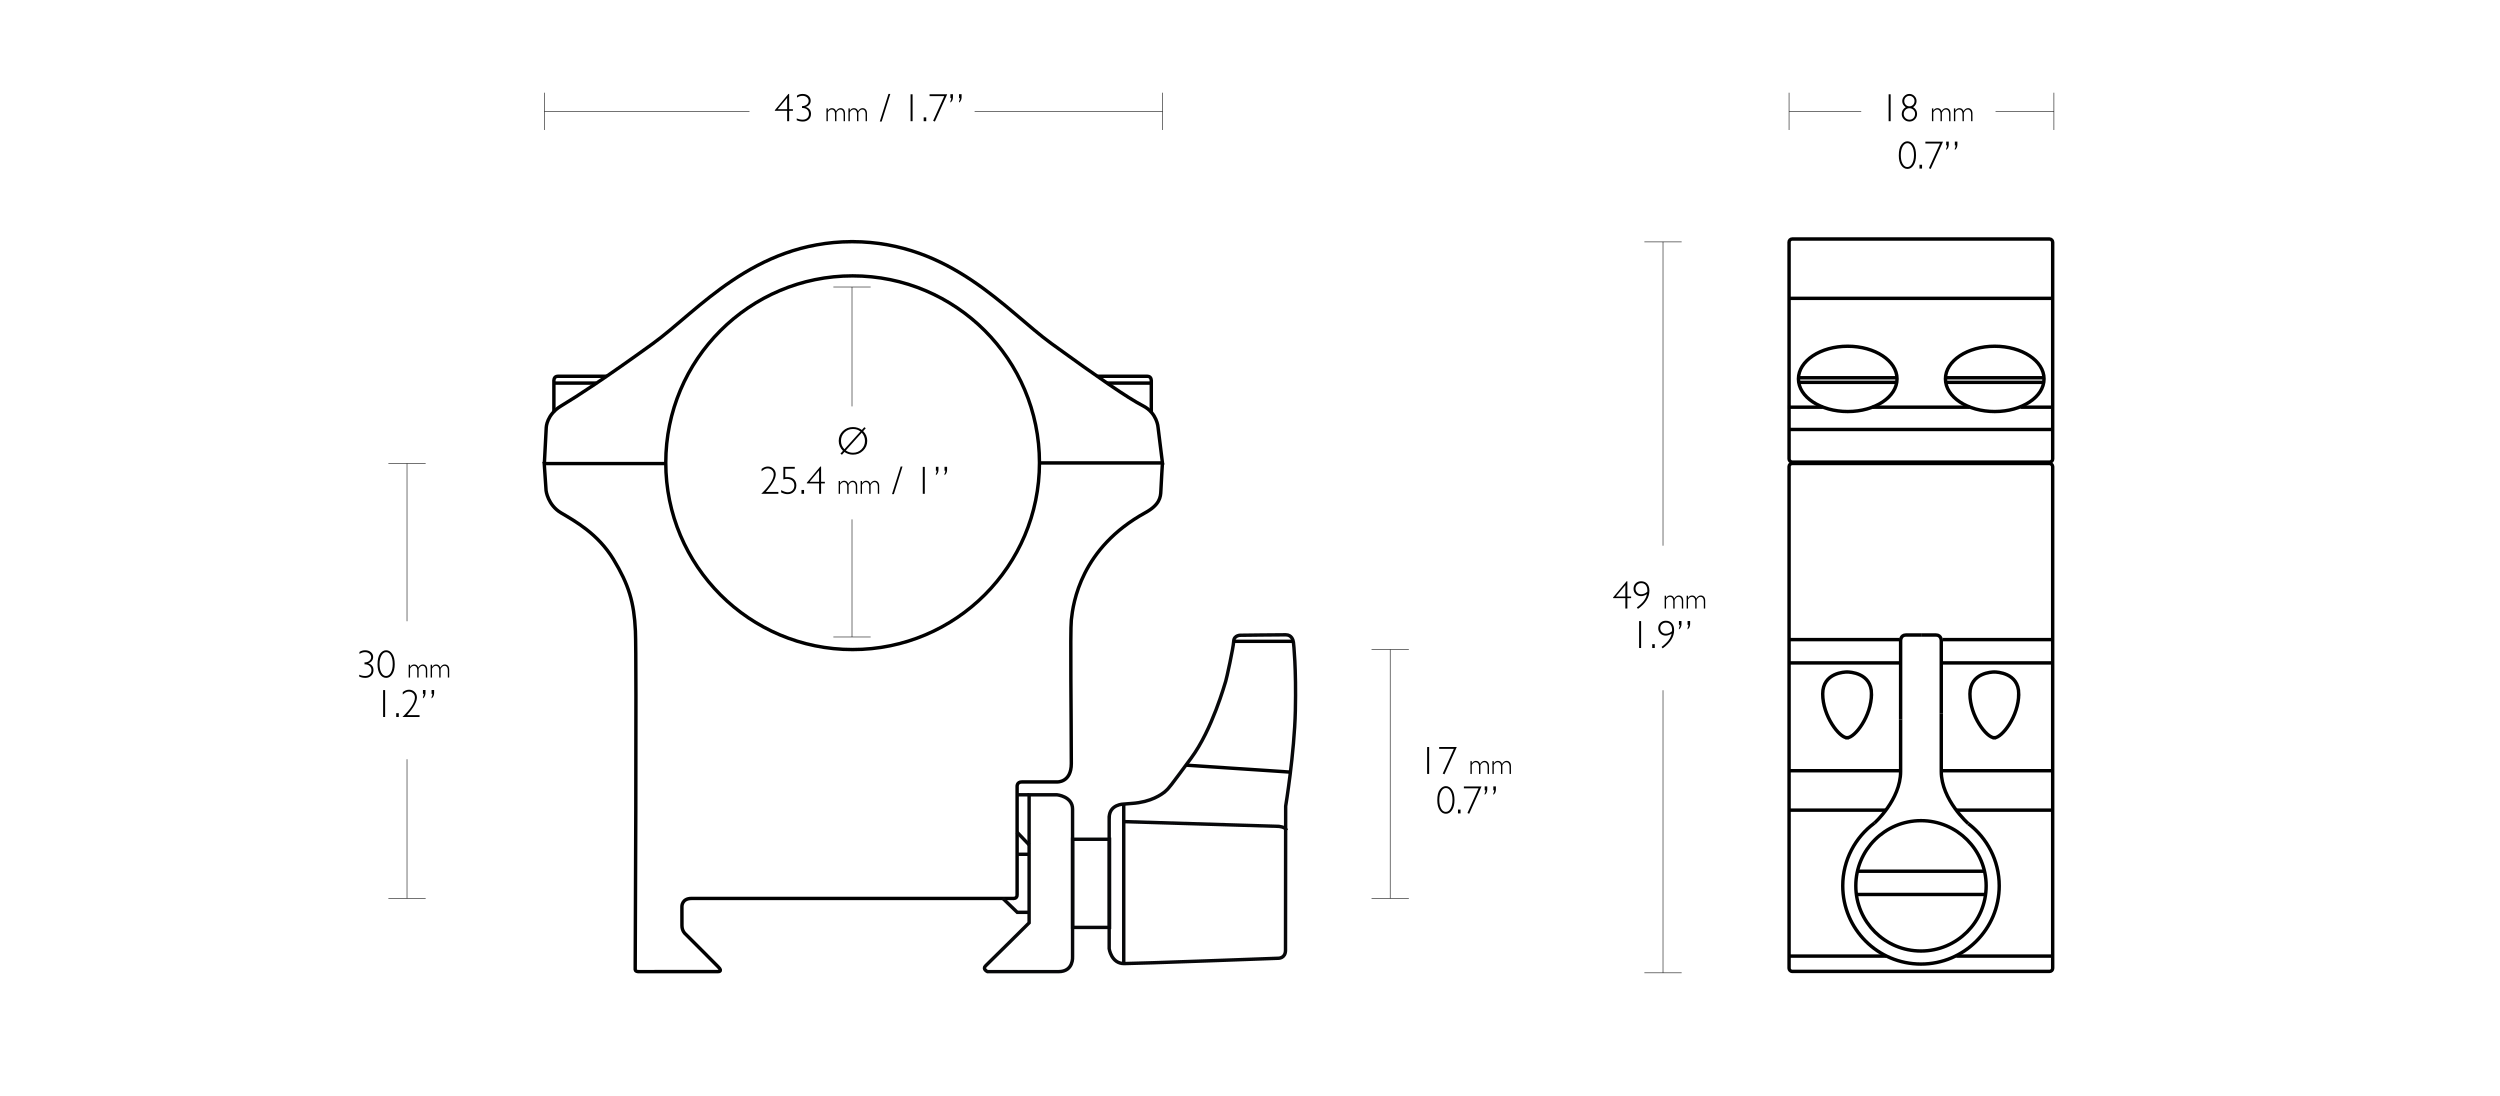 <?xml version="1.0" encoding="UTF-8"?><svg xmlns="http://www.w3.org/2000/svg" width="1140" height="500" viewBox="0 0 1140 500"><defs><style>.cls-1{stroke:#07080a;}.cls-1,.cls-2{stroke-width:1.569px;}.cls-1,.cls-2,.cls-3{fill:none;stroke-miterlimit:10;}.cls-2,.cls-3{stroke:#000;}.cls-4{stroke-width:0px;}.cls-3{stroke-width:.25px;}</style></defs><g id="Layer_4"><path class="cls-2" d="M303.591,211.39h-55.422l.845,12.368s.785,6.527,6.822,10.11c6.272,3.722,16.785,9.472,23.902,21.202,6.942,11.442,9.423,19.534,10.012,32.687s-.098,153.798-.098,154.109c0,.249-.1,1.196,1.569,1.196.558,0,36.106-.014,36.106-.014,0,0,2.484.183.227-2.122-3.49-3.566-15.169-15.194-15.169-15.194,0,0-1.416-1.237-1.416-3.693,0-4.948-.016-8.637-.016-8.637,0,0-.121-3.712,4.346-3.712h146.579s1.925.265,1.925-1.604v-49.335s-.211-2.209,2.142-2.186c2.356.023,16,0,16,0,0,0,6.577.42,6.577-8.4,0-20.234-.542-60.119,0-65.415.815-7.959,4.417-32.834,33.767-48.981,6.512-3.583,6.969-7.067,7.067-9.914s.724-12.761.724-12.761"/><path class="cls-2" d="M474.227,211.095h55.852l-2.008-16.196s-.368-6.479-6.773-9.791c-7.17-3.709-20.392-12.883-41.816-28.417-20.501-14.865-45.806-46.294-90.691-46.493v-.009c-.072,0-.141.004-.212.005-.072-0-.141-.005-.212-.005v.009c-44.884.2-70.172,31.653-90.691,46.493-21.805,15.77-34.148,23.802-41.816,28.417-6.601,3.973-6.773,9.791-6.773,9.791l-.859,16.359"/><path class="cls-2" d="M252.575,187.993v-14.245s-.198-2.176,1.83-2.176h22.357"/><line class="cls-2" x1="252.872" y1="174.687" x2="271.965" y2="174.687"/><path class="cls-2" d="M524.99,187.993v-14.245s.198-2.176-1.83-2.176c-2.028,0-22.859,0-22.859,0"/><line class="cls-2" x1="524.693" y1="174.687" x2="504.767" y2="174.687"/><rect class="cls-2" x="815.818" y="108.987" width="120.202" height="101.735" rx="1.417" ry="1.417"/><rect class="cls-2" x="815.818" y="211.349" width="120.202" height="231.615" rx="1.417" ry="1.417"/><line class="cls-2" x1="815.534" y1="136.046" x2="935.933" y2="136.046"/><line class="cls-2" x1="815.534" y1="195.837" x2="935.933" y2="195.837"/><line class="cls-2" x1="815.534" y1="291.658" x2="866.216" y2="291.658"/><line class="cls-2" x1="885.816" y1="291.658" x2="936.498" y2="291.658"/><line class="cls-2" x1="815.534" y1="302.285" x2="866.216" y2="302.285"/><line class="cls-2" x1="815.534" y1="369.426" x2="860.017" y2="369.426"/><line class="cls-2" x1="892.098" y1="369.426" x2="936.581" y2="369.426"/><line class="cls-2" x1="815.534" y1="435.977" x2="860.017" y2="435.977"/><line class="cls-2" x1="892.098" y1="435.977" x2="936.581" y2="435.977"/><line class="cls-2" x1="885.718" y1="302.285" x2="936.4" y2="302.285"/><line class="cls-2" x1="866.216" y1="351.449" x2="815.534" y2="351.449"/><line class="cls-2" x1="865.404" y1="172.258" x2="820.361" y2="172.258"/><line class="cls-2" x1="865.404" y1="174.356" x2="820.361" y2="174.356"/><line class="cls-2" x1="932.213" y1="172.258" x2="887.17" y2="172.258"/><line class="cls-2" x1="932.213" y1="174.356" x2="887.17" y2="174.356"/><line class="cls-2" x1="885.718" y1="351.449" x2="936.4" y2="351.449"/><line class="cls-2" x1="815.301" y1="185.677" x2="831.183" y2="185.677"/><line class="cls-2" x1="853.838" y1="185.677" x2="898.214" y2="185.677"/><line class="cls-2" x1="921.336" y1="185.677" x2="936.284" y2="185.677"/><ellipse class="cls-2" cx="842.568" cy="172.773" rx="22.48" ry="14.889"/><ellipse class="cls-2" cx="909.6" cy="172.773" rx="22.48" ry="14.889"/><circle class="cls-2" cx="875.967" cy="403.941" r="29.72"/><path class="cls-2" d="M854.766,375.296c-8.767,6.5-14.475,16.893-14.475,28.645,0,19.703,15.973,35.676,35.676,35.676s35.676-15.973,35.676-35.676c0-11.578-5.54-21.837-14.087-28.355"/><path class="cls-2" d="M854.766,375.296s11.917-10.605,11.917-23.497v-23.786"/><path class="cls-2" d="M876.376,289.556h-7.24c-2.569,0-2.452,2.686-2.452,2.686v35.771"/><path class="cls-2" d="M885.217,325.468v-33.226s.117-2.686-2.452-2.686h-6.389"/><path class="cls-2" d="M885.217,325.468v26.331c0,12.892,12.339,23.787,12.339,23.787"/><line class="cls-2" x1="846.668" y1="397.28" x2="904.974" y2="397.28"/><line class="cls-2" x1="846.668" y1="407.881" x2="904.974" y2="407.881"/><path class="cls-2" d="M853.4,316.402c0-9.703-10.14-9.973-11.077-9.977h0s-.035 0-.046,0c-.012 0-.046-0-.046-0h0c-.937.005-11.077.275-11.077,9.977,0,10.138,7.569,19.968,11.104,20.032v.006c.006,0,.013-.003.018-.003s.013.003.018.003v-.006c3.535-.064,11.105-9.894,11.105-20.032Z"/><path class="cls-2" d="M920.54,316.402c0-9.703-10.14-9.973-11.077-9.977h0s-.035 0-.046,0c-.012 0-.046-0-.046-0h0c-.937.005-11.077.275-11.077,9.977,0,10.138,7.569,19.968,11.104,20.032v.006c.006,0,.013-.003.018-.003s.013.003.018.003v-.006c3.535-.064,11.105-9.894,11.105-20.032Z"/><path class="cls-1" d="M489.091,436.192v-67.243c0-5.827-7.109-6.526-7.109-6.526h-12.703v58.386s-18.18,18.063-19.811,19.578c-1.632,1.515.816,2.68.816,2.68h32.398c6.992,0,6.41-6.876,6.41-6.876Z"/><polyline class="cls-1" points="469.43 416.029 463.884 416.029 457.246 409.636"/><rect class="cls-1" x="489.108" y="382.704" width="16.837" height="40.196"/><line class="cls-1" x1="469.279" y1="362.425" x2="463.725" y2="362.425"/><line class="cls-1" x1="469.279" y1="389.554" x2="463.725" y2="389.554"/><line class="cls-1" x1="463.688" y1="379.391" x2="469.283" y2="385.244"/><path class="cls-1" d="M505.785,372.963v59.655s.97,6.773,6.786,6.773,70.38-2.429,70.38-2.429c0,0,3.239.074,3.239-3.681s.074-65.668.074-65.668c0,0,3.975-24.073,4.417-43.509.442-19.435-.777-30.519-.883-31.251-.133-.909-.736-3.372-3.497-3.386-3.121-.017-20.388.205-20.388.205,0,0-3.215-.222-3.354,2.777-.133,2.868-3.276,17.19-3.644,18.221s-6.109,21.983-15.791,35.079c-9.665,13.073-10.164,13.766-11.827,15.179-1.481,1.259-6.319,4.85-15.191,5.434-3.024.199-3.681.294-3.681.294,0,0-6.639.026-6.639,6.308Z"/><line class="cls-1" x1="512.424" y1="366.655" x2="512.424" y2="439.636"/><path class="cls-1" d="M512.473,374.655l70.478,2.159s3.337.196,3.534,1.767"/><line class="cls-2" x1="562.558" y1="292.447" x2="589.797" y2="292.447"/><line class="cls-2" x1="540.633" y1="348.897" x2="588.197" y2="352.067"/><circle class="cls-2" cx="388.793" cy="210.997" r="85.202"/></g><g id="DIMS"><line class="cls-3" x1="177.1" y1="409.636" x2="194.099" y2="409.636"/><line class="cls-3" x1="177.1" y1="211.349" x2="194.099" y2="211.349"/><line class="cls-3" x1="185.6" y1="346.21" x2="185.6" y2="409.636"/><line class="cls-3" x1="185.6" y1="211.349" x2="185.6" y2="283.292"/><line class="cls-3" x1="936.581" y1="59.272" x2="936.581" y2="42.273"/><line class="cls-3" x1="815.809" y1="59.272" x2="815.809" y2="42.273"/><line class="cls-3" x1="909.97" y1="50.773" x2="936.581" y2="50.773"/><path class="cls-4" d="M163.913,298.187v-.879c.715-.527,1.576-.791,2.584-.791,1.072,0,1.95.29,2.632.87s1.024,1.321,1.024,2.224c0,.644-.19,1.219-.571,1.723s-.935.867-1.661,1.09v.035c1.588.533,2.382,1.576,2.382,3.129,0,1.084-.362,1.942-1.085,2.575s-1.586.949-2.588.949c-1.02,0-1.963-.202-2.83-.606v-.844c.844.393,1.752.589,2.725.589.85,0,1.538-.24,2.065-.721s.791-1.11.791-1.89c0-.838-.28-1.504-.839-1.999s-1.335-.734-2.325-.717v-.861c.902,0,1.632-.232,2.188-.698s.835-1.027.835-1.684c0-.65-.268-1.196-.804-1.639s-1.206-.664-2.008-.664c-.879,0-1.717.27-2.514.809Z"/><path class="cls-4" d="M176.077,296.517c1.102,0,2.03.553,2.786,1.657s1.134,2.67,1.134,4.697c0,1.887-.371,3.398-1.112,4.535s-1.665,1.705-2.773,1.705c-1.16,0-2.109-.558-2.848-1.674s-1.107-2.586-1.107-4.408c0-2.268.397-3.92,1.191-4.957s1.704-1.556,2.729-1.556ZM176.042,308.25c.914,0,1.649-.516,2.206-1.547s.835-2.338.835-3.92c0-1.547-.271-2.834-.813-3.862s-1.273-1.543-2.193-1.543c-.867,0-1.585.506-2.153,1.517s-.853,2.318-.853,3.924c0,1.623.277,2.935.831,3.934s1.267,1.498,2.14,1.498Z"/><path class="cls-4" d="M186.981,303.114v1.028h.025c.474-.762,1.094-1.143,1.86-1.143.893,0,1.522.468,1.885,1.403.55-.935,1.227-1.403,2.031-1.403.605,0,1.094.216,1.466.647s.559,1.005.559,1.721v3.586h-.622v-3.313c0-.63-.133-1.127-.4-1.488-.267-.362-.641-.543-1.123-.543-.36,0-.673.108-.94.324s-.541.562-.825,1.041v3.979h-.628v-3.326c0-.647-.139-1.145-.415-1.495-.277-.349-.649-.523-1.114-.523-.677,0-1.263.417-1.758,1.251v4.094h-.622v-5.84h.622Z"/><path class="cls-4" d="M197.004,303.114v1.028h.025c.474-.762,1.095-1.143,1.86-1.143.893,0,1.522.468,1.885,1.403.551-.935,1.227-1.403,2.031-1.403.606,0,1.094.216,1.467.647.371.432.559,1.005.559,1.721v3.586h-.623v-3.313c0-.63-.133-1.127-.4-1.488-.266-.362-.641-.543-1.123-.543-.359,0-.672.108-.94.324-.266.216-.541.562-.824,1.041v3.979h-.629v-3.326c0-.647-.139-1.145-.416-1.495-.277-.349-.648-.523-1.113-.523-.678,0-1.264.417-1.759,1.251v4.094h-.622v-5.84h.622Z"/><path class="cls-4" d="M175.615,314.675v12.278h-.914v-12.278h.914Z"/><path class="cls-4" d="M181.846,325.204v1.749h-1.169v-1.749h1.169Z"/><path class="cls-4" d="M183.657,316.714v-1.081c.908-.744,1.863-1.116,2.865-1.116s1.852.342,2.549,1.024,1.046,1.516,1.046,2.5c0,1.951-1.506,4.641-4.518,8.068h5.713v.844h-7.796c3.791-3.65,5.686-6.615,5.686-8.895,0-.756-.264-1.392-.791-1.907s-1.181-.773-1.96-.773c-.516,0-.979.105-1.389.316s-.879.551-1.406,1.02Z"/><path class="cls-4" d="M194.028,314.64v1.371c0,1.066-.39,1.893-1.169,2.478v-.624c.252-.357.378-.85.378-1.477h-.378v-1.749h1.169ZM197.966,314.64v1.371c0,1.066-.391,1.893-1.17,2.478v-.624c.252-.357.379-.85.379-1.477h-.379v-1.749h1.17Z"/><line class="cls-3" x1="749.833" y1="443.616" x2="766.832" y2="443.616"/><line class="cls-3" x1="749.833" y1="110.308" x2="766.832" y2="110.308"/><line class="cls-3" x1="758.333" y1="314.751" x2="758.333" y2="443.616"/><line class="cls-3" x1="758.333" y1="110.308" x2="758.333" y2="248.833"/><path class="cls-4" d="M742.078,265.058v6.961h1.714v.738h-1.714v4.737h-.914v-4.737h-5.599v-.299l6.17-7.4h.343ZM741.164,272.019v-5.178l-4.328,5.178h4.328Z"/><path class="cls-4" d="M746.903,277.653l-.501-.659c2.707-1.951,4.242-3.976,4.606-6.073-.955.615-1.855.923-2.698.923-.967,0-1.778-.323-2.435-.971s-.984-1.446-.984-2.396c0-.996.323-1.815.971-2.456s1.476-.963,2.483-.963c1.166,0,2.087.384,2.764,1.151s1.016,1.816,1.016,3.147c0,3.053-1.74,5.818-5.221,8.297ZM751.166,269.83c.018-.188.026-.369.026-.545,0-1.055-.245-1.879-.734-2.474s-1.176-.893-2.061-.893c-.727,0-1.341.239-1.842.717s-.751,1.073-.751,1.788c0,.727.241,1.335.725,1.824s1.089.733,1.815.733c1.031,0,1.972-.384,2.821-1.151Z"/><path class="cls-4" d="M759.714,271.655v1.028h.025c.475-.762,1.094-1.143,1.86-1.143.893,0,1.522.468,1.885,1.403.551-.935,1.228-1.403,2.031-1.403.606,0,1.094.216,1.467.647.372.432.559,1.005.559,1.721v3.586h-.622v-3.313c0-.63-.134-1.127-.4-1.488-.267-.362-.641-.543-1.123-.543-.36,0-.673.108-.94.324s-.542.562-.825,1.041v3.979h-.629v-3.326c0-.647-.139-1.145-.415-1.495-.277-.349-.649-.523-1.114-.523-.678,0-1.264.417-1.759,1.251v4.094h-.622v-5.84h.622Z"/><path class="cls-4" d="M769.737,271.655v1.028h.025c.474-.762,1.095-1.143,1.86-1.143.893,0,1.522.468,1.885,1.403.551-.935,1.227-1.403,2.031-1.403.606,0,1.094.216,1.467.647.371.432.559,1.005.559,1.721v3.586h-.623v-3.313c0-.63-.133-1.127-.4-1.488-.266-.362-.641-.543-1.123-.543-.359,0-.672.108-.94.324-.266.216-.541.562-.824,1.041v3.979h-.629v-3.326c0-.647-.139-1.145-.416-1.495-.277-.349-.648-.523-1.113-.523-.678,0-1.264.417-1.759,1.251v4.094h-.622v-5.84h.622Z"/><path class="cls-4" d="M748.348,283.216v12.278h-.914v-12.278h.914Z"/><path class="cls-4" d="M754.579,293.745v1.749h-1.169v-1.749h1.169Z"/><path class="cls-4" d="M758.174,295.653l-.501-.659c2.707-1.951,4.242-3.976,4.606-6.073-.955.615-1.855.923-2.698.923-.967,0-1.778-.323-2.435-.971s-.984-1.446-.984-2.396c0-.996.324-1.815.972-2.456s1.475-.963,2.482-.963c1.166,0,2.088.384,2.765,1.151s1.015,1.816,1.015,3.147c0,3.053-1.74,5.818-5.221,8.297ZM762.437,287.83c.018-.188.026-.369.026-.545,0-1.055-.244-1.879-.733-2.474s-1.177-.893-2.062-.893c-.727,0-1.34.239-1.841.717s-.752,1.073-.752,1.788c0,.727.242,1.335.726,1.824s1.088.733,1.815.733c1.031,0,1.972-.384,2.821-1.151Z"/><path class="cls-4" d="M766.761,283.181v1.371c0,1.066-.39,1.893-1.169,2.478v-.624c.252-.357.378-.85.378-1.477h-.378v-1.749h1.169ZM770.699,283.181v1.371c0,1.066-.391,1.893-1.17,2.478v-.624c.252-.357.379-.85.379-1.477h-.379v-1.749h1.17Z"/><path class="cls-4" d="M862.132,42.993v12.278h-.914v-12.278h.914Z"/><path class="cls-4" d="M869.031,48.882c-1.072-.727-1.608-1.649-1.608-2.769,0-.885.322-1.652.967-2.303s1.403-.976,2.276-.976c.896,0,1.667.321,2.312.962s.967,1.408.967,2.298c0,1.154-.521,2.083-1.565,2.786,1.207.727,1.81,1.74,1.81,3.041,0,.984-.335,1.815-1.006,2.492s-1.493,1.015-2.466,1.015c-.984,0-1.817-.334-2.5-1.002s-1.024-1.48-1.024-2.435c0-1.336.612-2.373,1.837-3.111ZM873.276,51.87c0-.697-.253-1.292-.76-1.784s-1.124-.738-1.851-.738c-.709,0-1.312.256-1.81.769s-.747,1.127-.747,1.841c0,.721.252,1.336.756,1.846s1.122.765,1.855.765c.744,0,1.356-.255,1.837-.765s.721-1.154.721-1.934ZM868.346,46.096c0,.668.228,1.233.682,1.696s1.012.694,1.674.694c.668,0,1.222-.231,1.661-.694s.659-1.043.659-1.74c0-.65-.229-1.206-.685-1.665s-1.014-.69-1.67-.69c-.644,0-1.192.233-1.644.699s-.677,1.033-.677,1.701Z"/><path class="cls-4" d="M881.588,49.432v1.028h.025c.474-.762,1.094-1.143,1.859-1.143.894,0,1.522.468,1.886,1.403.55-.935,1.227-1.403,2.031-1.403.605,0,1.094.216,1.466.647.373.432.559,1.005.559,1.72v3.586h-.622v-3.313c0-.63-.133-1.127-.399-1.488-.267-.362-.642-.543-1.124-.543-.359,0-.673.108-.94.324s-.541.563-.825,1.041v3.98h-.628v-3.326c0-.647-.139-1.145-.416-1.495-.277-.349-.648-.523-1.114-.523-.677,0-1.263.417-1.758,1.25v4.094h-.622v-5.84h.622Z"/><path class="cls-4" d="M891.61,49.432v1.028h.025c.474-.762,1.095-1.143,1.86-1.143.893,0,1.522.468,1.885,1.403.551-.935,1.227-1.403,2.031-1.403.606,0,1.094.216,1.467.647.371.432.559,1.005.559,1.72v3.586h-.623v-3.313c0-.63-.133-1.127-.4-1.488-.266-.362-.641-.543-1.123-.543-.359,0-.672.108-.94.324-.266.216-.541.563-.824,1.041v3.98h-.629v-3.326c0-.647-.139-1.145-.416-1.495-.277-.349-.648-.523-1.113-.523-.678,0-1.264.417-1.759,1.25v4.094h-.622v-5.84h.622Z"/><path class="cls-4" d="M869.773,64.435c1.102,0,2.03.552,2.786,1.657s1.134,2.67,1.134,4.698c0,1.887-.371,3.398-1.112,4.535s-1.665,1.705-2.772,1.705c-1.16,0-2.109-.558-2.848-1.674s-1.107-2.585-1.107-4.408c0-2.268.397-3.92,1.19-4.957s1.704-1.556,2.729-1.556ZM869.738,76.169c.914,0,1.649-.516,2.206-1.547s.835-2.338.835-3.92c0-1.547-.272-2.834-.814-3.863s-1.272-1.542-2.192-1.542c-.867,0-1.585.505-2.153,1.516s-.853,2.319-.853,3.924c0,1.623.276,2.934.83,3.933s1.268,1.498,2.141,1.498Z"/><path class="cls-4" d="M876.453,75.123v1.749h-1.169v-1.749h1.169Z"/><path class="cls-4" d="M886.007,64.594l-5.613,12.438-.794-.335,5.067-11.25h-6.693v-.853h8.033Z"/><path class="cls-4" d="M888.635,64.558v1.371c0,1.066-.39,1.893-1.169,2.478v-.624c.252-.357.378-.85.378-1.477h-.378v-1.749h1.169ZM892.572,64.558v1.371c0,1.066-.391,1.893-1.17,2.478v-.624c.252-.357.379-.85.379-1.477h-.379v-1.749h1.17Z"/><path class="cls-4" d="M385.051,206.11l-1.135,1.265-.674-.525,1.152-1.274c-1.29-1.278-1.934-2.79-1.934-4.536,0-1.758.628-3.248,1.885-4.469s2.791-1.833,4.601-1.833c1.494,0,2.844.442,4.05,1.325l1.135-1.255.66.449-1.201,1.339c1.246,1.223,1.869,2.704,1.869,4.444,0,1.752-.631,3.239-1.894,4.46s-2.802,1.833-4.619,1.833c-1.389,0-2.687-.408-3.895-1.223ZM385.049,204.851l7.321-8.096c-.941-.759-2.07-1.138-3.389-1.138-1.535,0-2.834.523-3.898,1.569s-1.595,2.331-1.595,3.854c0,1.482.52,2.753,1.561,3.812ZM392.966,197.291l-7.283,8.115c.968.699,2.067,1.048,3.298,1.048,1.529,0,2.82-.523,3.872-1.569s1.578-2.328,1.578-3.845c0-1.389-.488-2.638-1.464-3.749Z"/><path class="cls-4" d="M347.278,214.935v-1.081c.908-.744,1.863-1.116,2.865-1.116s1.852.341,2.549,1.024,1.046,1.516,1.046,2.501c0,1.951-1.506,4.641-4.518,8.068h5.713v.844h-7.796c3.791-3.65,5.686-6.615,5.686-8.895,0-.756-.264-1.392-.791-1.907s-1.181-.773-1.96-.773c-.516,0-.979.105-1.389.316s-.879.551-1.406,1.02Z"/><path class="cls-4" d="M362.422,212.896v.853h-4.342v3.885c.334-.053.662-.079.984-.079,1.225,0,2.209.344,2.953,1.033s1.116,1.613,1.116,2.773c0,1.137-.378,2.083-1.134,2.839s-1.702,1.134-2.839,1.134c-.949,0-1.934-.27-2.953-.809v-1.046c1.143.662,2.139.993,2.988.993.879,0,1.603-.287,2.171-.861s.853-1.301.853-2.18c0-.961-.302-1.712-.905-2.254s-1.406-.813-2.408-.813c-.545,0-1.107.088-1.688.264v-5.731h5.203Z"/><path class="cls-4" d="M366.649,223.426v1.749h-1.169v-1.749h1.169Z"/><path class="cls-4" d="M374.419,212.738v6.961h1.714v.738h-1.714v4.737h-.914v-4.737h-5.599v-.299l6.17-7.4h.343ZM373.505,219.699v-5.178l-4.328,5.178h4.328Z"/><path class="cls-4" d="M383.055,219.335v1.028h.025c.474-.762,1.094-1.143,1.86-1.143.893,0,1.522.468,1.885,1.403.55-.935,1.227-1.403,2.031-1.403.605,0,1.094.216,1.466.647s.559,1.005.559,1.72v3.586h-.622v-3.313c0-.63-.133-1.127-.4-1.488-.267-.362-.641-.543-1.123-.543-.36,0-.673.108-.94.324s-.541.563-.825,1.041v3.98h-.628v-3.326c0-.647-.139-1.145-.415-1.495-.277-.349-.649-.523-1.114-.523-.677,0-1.263.417-1.758,1.25v4.094h-.622v-5.84h.622Z"/><path class="cls-4" d="M393.078,219.335v1.028h.025c.474-.762,1.094-1.143,1.86-1.143.893,0,1.522.468,1.885,1.403.55-.935,1.227-1.403,2.031-1.403.605,0,1.094.216,1.466.647s.559,1.005.559,1.72v3.586h-.622v-3.313c0-.63-.133-1.127-.4-1.488-.267-.362-.641-.543-1.123-.543-.36,0-.673.108-.94.324s-.541.563-.825,1.041v3.98h-.628v-3.326c0-.647-.139-1.145-.415-1.495-.277-.349-.649-.523-1.114-.523-.677,0-1.263.417-1.758,1.25v4.094h-.622v-5.84h.622Z"/><path class="cls-4" d="M410.713,212.738h.829l-3.942,12.595h-.848l3.961-12.595Z"/><path class="cls-4" d="M421.702,212.896v12.278h-.914v-12.278h.914Z"/><path class="cls-4" d="M427.934,212.861v1.371c0,1.066-.39,1.893-1.169,2.478v-.624c.252-.357.378-.85.378-1.477h-.378v-1.749h1.169ZM431.871,212.861v1.371c0,1.066-.39,1.893-1.169,2.478v-.624c.252-.357.378-.85.378-1.477h-.378v-1.749h1.169Z"/><line class="cls-3" x1="625.428" y1="409.636" x2="642.428" y2="409.636"/><line class="cls-3" x1="633.928" y1="296.199" x2="633.929" y2="409.636"/><path class="cls-4" d="M651.687,340.639v12.278h-.914v-12.278h.914Z"/><path class="cls-4" d="M664.29,340.639l-5.613,12.438-.794-.336,5.067-11.25h-6.693v-.853h8.033Z"/><path class="cls-4" d="M671.142,347.077v1.028h.025c.475-.762,1.094-1.143,1.86-1.143.893,0,1.522.468,1.885,1.403.551-.935,1.228-1.403,2.031-1.403.606,0,1.094.216,1.467.647.372.432.559,1.005.559,1.721v3.586h-.622v-3.313c0-.63-.134-1.127-.4-1.488-.267-.362-.641-.543-1.123-.543-.36,0-.673.108-.94.324s-.542.562-.825,1.041v3.979h-.629v-3.326c0-.647-.139-1.145-.415-1.495-.277-.349-.649-.523-1.114-.523-.678,0-1.264.417-1.759,1.251v4.094h-.622v-5.84h.622Z"/><path class="cls-4" d="M681.165,347.077v1.028h.025c.474-.762,1.095-1.143,1.86-1.143.893,0,1.522.468,1.885,1.403.551-.935,1.227-1.403,2.031-1.403.606,0,1.094.216,1.467.647.371.432.559,1.005.559,1.721v3.586h-.623v-3.313c0-.63-.133-1.127-.4-1.488-.266-.362-.641-.543-1.123-.543-.359,0-.672.108-.94.324-.266.216-.541.562-.824,1.041v3.979h-.629v-3.326c0-.647-.139-1.145-.416-1.495-.277-.349-.648-.523-1.113-.523-.678,0-1.264.417-1.759,1.251v4.094h-.622v-5.84h.622Z"/><path class="cls-4" d="M659.327,358.481c1.102,0,2.03.553,2.786,1.657s1.134,2.67,1.134,4.697c0,1.887-.37,3.398-1.111,4.535s-1.666,1.705-2.773,1.705c-1.16,0-2.109-.558-2.848-1.674s-1.107-2.586-1.107-4.408c0-2.268.398-3.92,1.191-4.957s1.703-1.556,2.728-1.556ZM659.292,370.214c.914,0,1.649-.516,2.206-1.547s.835-2.338.835-3.92c0-1.547-.271-2.834-.812-3.862s-1.273-1.543-2.193-1.543c-.867,0-1.585.506-2.153,1.517s-.853,2.318-.853,3.924c0,1.623.277,2.935.831,3.934s1.267,1.498,2.14,1.498Z"/><path class="cls-4" d="M666.007,369.168v1.749h-1.169v-1.749h1.169Z"/><path class="cls-4" d="M675.561,358.639l-5.613,12.438-.794-.336,5.068-11.25h-6.694v-.853h8.033Z"/><path class="cls-4" d="M678.188,358.604v1.371c0,1.066-.39,1.893-1.169,2.478v-.624c.252-.357.378-.85.378-1.477h-.378v-1.749h1.169ZM682.127,358.604v1.371c0,1.066-.391,1.893-1.17,2.478v-.624c.252-.357.379-.85.379-1.477h-.379v-1.749h1.17Z"/><line class="cls-3" x1="380.013" y1="290.465" x2="397.012" y2="290.465"/><line class="cls-3" x1="380.013" y1="130.877" x2="397.012" y2="130.877"/><line class="cls-3" x1="388.513" y1="236.837" x2="388.513" y2="290.465"/><line class="cls-3" x1="388.513" y1="130.877" x2="388.513" y2="185.32"/><line class="cls-3" x1="530.037" y1="59.272" x2="530.037" y2="42.273"/><line class="cls-3" x1="248.23" y1="59.272" x2="248.23" y2="42.273"/><line class="cls-3" x1="248.23" y1="50.773" x2="341.76" y2="50.773"/><path class="cls-4" d="M359.853,42.835v6.961h1.714v.738h-1.714v4.737h-.914v-4.737h-5.599v-.299l6.17-7.4h.343ZM358.939,49.796v-5.178l-4.328,5.178h4.328Z"/><path class="cls-4" d="M363.421,44.505v-.879c.715-.527,1.576-.791,2.584-.791,1.072,0,1.95.29,2.632.87s1.024,1.321,1.024,2.224c0,.644-.19,1.219-.571,1.723s-.935.867-1.661,1.09v.035c1.588.533,2.382,1.576,2.382,3.129,0,1.084-.362,1.942-1.085,2.575s-1.586.949-2.588.949c-1.02,0-1.963-.202-2.83-.606v-.844c.844.393,1.752.589,2.725.589.85,0,1.538-.24,2.065-.721s.791-1.11.791-1.89c0-.838-.28-1.504-.839-2s-1.335-.734-2.325-.716v-.861c.902,0,1.632-.233,2.188-.699s.835-1.027.835-1.683c0-.65-.268-1.197-.804-1.639s-1.206-.664-2.008-.664c-.879,0-1.717.27-2.514.809Z"/><path class="cls-4" d="M377.489,49.432v1.028h.025c.474-.762,1.094-1.143,1.86-1.143.893,0,1.522.468,1.885,1.403.55-.935,1.227-1.403,2.031-1.403.605,0,1.094.216,1.466.647s.559,1.005.559,1.72v3.586h-.622v-3.313c0-.63-.133-1.127-.4-1.488-.267-.362-.641-.543-1.123-.543-.36,0-.673.108-.94.324s-.541.563-.825,1.041v3.98h-.628v-3.326c0-.647-.139-1.145-.415-1.495-.277-.349-.649-.523-1.114-.523-.677,0-1.263.417-1.758,1.25v4.094h-.622v-5.84h.622Z"/><path class="cls-4" d="M387.512,49.432v1.028h.025c.474-.762,1.094-1.143,1.86-1.143.893,0,1.522.468,1.885,1.403.55-.935,1.227-1.403,2.031-1.403.605,0,1.094.216,1.466.647s.559,1.005.559,1.72v3.586h-.622v-3.313c0-.63-.133-1.127-.4-1.488-.267-.362-.641-.543-1.123-.543-.36,0-.673.108-.94.324s-.541.563-.825,1.041v3.98h-.628v-3.326c0-.647-.139-1.145-.415-1.495-.277-.349-.649-.523-1.114-.523-.677,0-1.263.417-1.758,1.25v4.094h-.622v-5.84h.622Z"/><path class="cls-4" d="M405.147,42.835h.83l-3.942,12.595h-.848l3.96-12.595Z"/><path class="cls-4" d="M416.136,42.993v12.278h-.914v-12.278h.914Z"/><path class="cls-4" d="M422.368,53.523v1.749h-1.169v-1.749h1.169Z"/><path class="cls-4" d="M431.921,42.993l-5.613,12.438-.794-.335,5.067-11.25h-6.693v-.853h8.033Z"/><path class="cls-4" d="M434.549,42.958v1.371c0,1.066-.39,1.893-1.169,2.478v-.624c.252-.357.378-.85.378-1.477h-.378v-1.749h1.169ZM438.487,42.958v1.371c0,1.066-.39,1.893-1.169,2.478v-.624c.252-.357.378-.85.378-1.477h-.378v-1.749h1.169Z"/><line class="cls-3" x1="444.427" y1="50.773" x2="530.123" y2="50.773"/><line class="cls-3" x1="815.827" y1="50.773" x2="848.716" y2="50.773"/><line class="cls-3" x1="625.428" y1="296.199" x2="642.428" y2="296.199"/></g></svg>